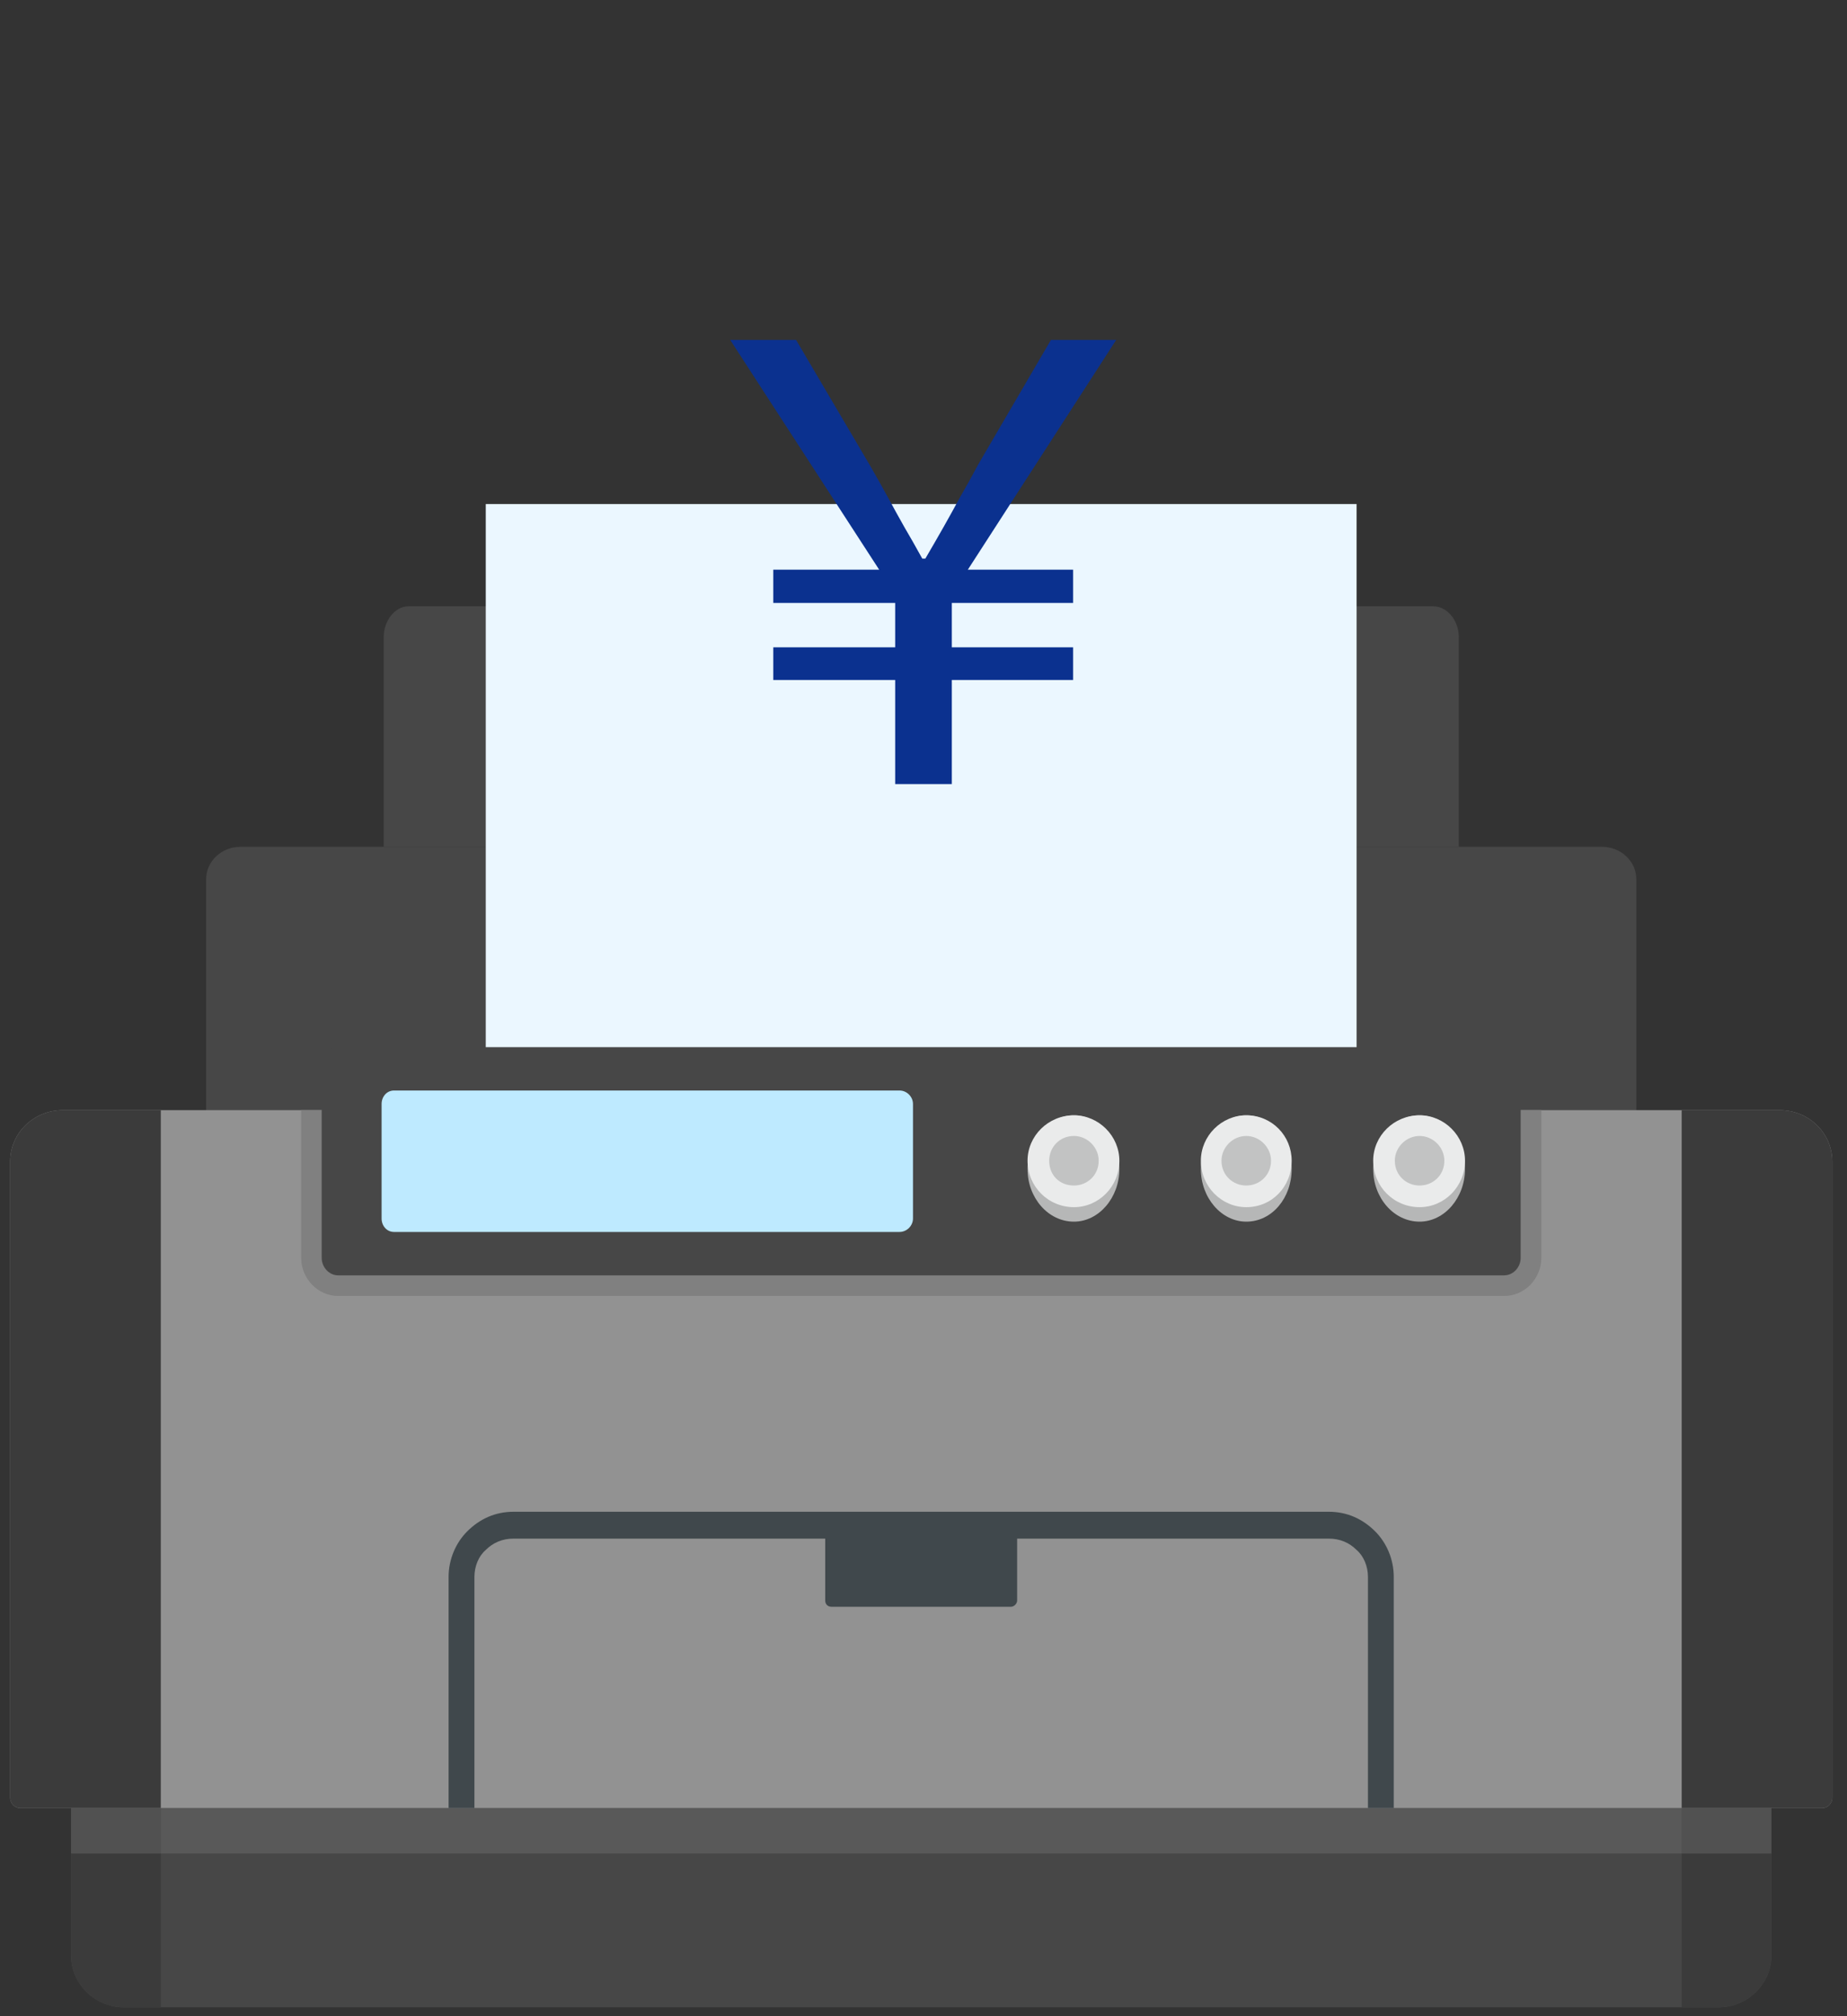 <svg width="66" height="72" viewBox="0 0 66 72" fill="none" xmlns="http://www.w3.org/2000/svg">
<rect x="0" y="0" width="66" height="72" fill="#333333" stroke="none"/>
<path fill-rule="evenodd" clip-rule="evenodd" d="M7.368 48.382V31.385C7.368 30.758 7.921 30.241 8.585 30.241H57.253C57.916 30.241 58.47 30.758 58.47 31.385V48.382H7.368Z" fill="#474747"/>
<path fill-rule="evenodd" clip-rule="evenodd" d="M13.71 30.242V22.757C13.71 22.167 14.116 21.651 14.595 21.651H51.206C51.723 21.651 52.129 22.167 52.129 22.757V30.242H13.71Z" fill="#474747"/>
<rect x="17.358" y="18" width="31.118" height="21.643" fill="#EBF7FF"/>
<path fill-rule="evenodd" clip-rule="evenodd" d="M4.419 71.683H61.42C62.452 71.683 63.301 70.835 63.301 69.84V64.567H2.538V69.84C2.538 70.835 3.386 71.683 4.419 71.683Z" fill="#474747"/>
<path fill-rule="evenodd" clip-rule="evenodd" d="M4.419 71.683H5.746V64.567H2.538V69.84C2.538 70.835 3.386 71.683 4.419 71.683ZM60.092 71.683H61.419C62.452 71.683 63.3 70.835 63.3 69.84V64.567H60.092V71.683Z" fill="#3B3B3B"/>
<path fill-rule="evenodd" clip-rule="evenodd" d="M63.299 64.567H60.091V66.19H63.299V64.567ZM5.746 64.567H2.538V66.19H5.746V64.567Z" fill="#3B3B3B"/>
<path fill-rule="evenodd" clip-rule="evenodd" d="M2.243 39.644H63.595C64.627 39.644 65.475 40.455 65.475 41.487V64.2C65.475 64.383 65.328 64.568 65.106 64.568H0.731C0.51 64.568 0.362 64.383 0.362 64.2V41.487C0.362 40.455 1.211 39.644 2.243 39.644Z" fill="#929292"/>
<path fill-rule="evenodd" clip-rule="evenodd" d="M10.761 39.644H55.078V44.916C55.078 45.654 54.489 46.28 53.751 46.28H12.088C11.351 46.28 10.761 45.654 10.761 44.916V39.644Z" fill="#808080"/>
<path fill-rule="evenodd" clip-rule="evenodd" d="M2.243 39.644H5.746V64.568H0.732C0.51 64.568 0.362 64.383 0.362 64.2V41.487C0.362 40.455 1.211 39.644 2.243 39.644ZM60.092 39.644H63.595C64.627 39.644 65.475 40.455 65.475 41.487V64.2C65.475 64.383 65.328 64.568 65.106 64.568H60.092V39.644Z" fill="#3B3B3B"/>
<path fill-rule="evenodd" clip-rule="evenodd" d="M49.804 64.568H48.882V56.309C48.882 55.941 48.734 55.572 48.476 55.35C48.218 55.092 47.886 54.945 47.48 54.945H36.346V57.158C36.346 57.268 36.236 57.379 36.125 57.379H29.71C29.562 57.379 29.488 57.268 29.488 57.158V54.945H18.354C17.948 54.945 17.616 55.092 17.358 55.35C17.099 55.572 16.953 55.941 16.953 56.309V64.568H16.03V56.309C16.03 55.683 16.289 55.092 16.695 54.687C17.137 54.245 17.69 53.986 18.354 53.986H47.48C48.144 53.986 48.697 54.245 49.14 54.687C49.546 55.092 49.804 55.683 49.804 56.309V64.568Z" fill="#40484C"/>
<path fill-rule="evenodd" clip-rule="evenodd" d="M12.085 37.395H53.748C54.081 37.395 54.339 37.69 54.339 38.022V44.917C54.339 45.248 54.081 45.543 53.748 45.543H12.085C11.753 45.543 11.495 45.248 11.495 44.917V38.022C11.495 37.69 11.753 37.395 12.085 37.395Z" fill="#474747"/>
<path fill-rule="evenodd" clip-rule="evenodd" d="M44.534 39.828C45.456 39.828 46.156 40.676 46.156 41.745C46.156 42.777 45.456 43.626 44.534 43.626C43.648 43.626 42.911 42.777 42.911 41.745C42.911 40.676 43.648 39.828 44.534 39.828ZM50.728 39.828C51.613 39.828 52.35 40.676 52.35 41.745C52.35 42.777 51.613 43.626 50.728 43.626C49.806 43.626 49.069 42.777 49.069 41.745C49.069 40.676 49.806 39.828 50.728 39.828ZM38.376 39.828C39.261 39.828 39.999 40.676 39.999 41.745C39.999 42.777 39.261 43.626 38.376 43.626C37.455 43.626 36.718 42.777 36.718 41.745C36.718 40.676 37.455 39.828 38.376 39.828Z" fill="#B6B7B7"/>
<path fill-rule="evenodd" clip-rule="evenodd" d="M14.079 38.943H32.144C32.403 38.943 32.624 39.164 32.624 39.423V43.515C32.624 43.773 32.403 43.994 32.144 43.994H14.079C13.82 43.994 13.636 43.773 13.636 43.515V39.423C13.636 39.164 13.82 38.943 14.079 38.943Z" fill="#BEEAFF"/>
<path fill-rule="evenodd" clip-rule="evenodd" d="M44.534 39.828C45.456 39.828 46.156 40.565 46.156 41.45C46.156 42.372 45.456 43.109 44.534 43.109C43.648 43.109 42.911 42.372 42.911 41.45C42.911 40.565 43.648 39.828 44.534 39.828ZM50.728 39.828C51.613 39.828 52.35 40.565 52.35 41.45C52.35 42.372 51.613 43.109 50.728 43.109C49.806 43.109 49.069 42.372 49.069 41.45C49.069 40.565 49.806 39.828 50.728 39.828ZM38.376 39.828C39.261 39.828 39.999 40.565 39.999 41.45C39.999 42.372 39.261 43.109 38.376 43.109C37.455 43.109 36.718 42.372 36.718 41.45C36.718 40.565 37.455 39.828 38.376 39.828Z" fill="#EAEBEB"/>
<path fill-rule="evenodd" clip-rule="evenodd" d="M44.533 40.566C44.053 40.566 43.648 40.971 43.648 41.45C43.648 41.967 44.053 42.336 44.533 42.336C45.012 42.336 45.418 41.967 45.418 41.45C45.418 40.971 45.012 40.566 44.533 40.566ZM50.727 40.566C50.248 40.566 49.842 40.971 49.842 41.45C49.842 41.967 50.248 42.336 50.727 42.336C51.207 42.336 51.612 41.967 51.612 41.45C51.612 40.971 51.207 40.566 50.727 40.566ZM38.376 40.566C37.86 40.566 37.491 40.971 37.491 41.45C37.491 41.967 37.86 42.336 38.376 42.336C38.855 42.336 39.26 41.967 39.26 41.45C39.26 40.971 38.855 40.566 38.376 40.566Z" fill="#C2C3C3"/>
<rect opacity="0.29" x="2.538" y="64.568" width="60.762" height="1.622" fill="#868686"/>
<path d="M31.988 28V24.282H27.632V23.116H31.988V21.532H27.632V20.344H31.416L26.092 12.138H28.446L31.064 16.582C31.328 17.037 31.555 17.44 31.746 17.792C31.937 18.144 32.127 18.489 32.318 18.826C32.509 19.149 32.721 19.523 32.956 19.948H33.066C33.315 19.523 33.535 19.141 33.726 18.804C33.917 18.467 34.107 18.122 34.298 17.77C34.503 17.418 34.723 17.022 34.958 16.582L37.554 12.138H39.886L34.584 20.344H38.346V21.532H34.012V23.116H38.346V24.282H34.012V28H31.988Z" fill="#0B318F"/>
</svg>
